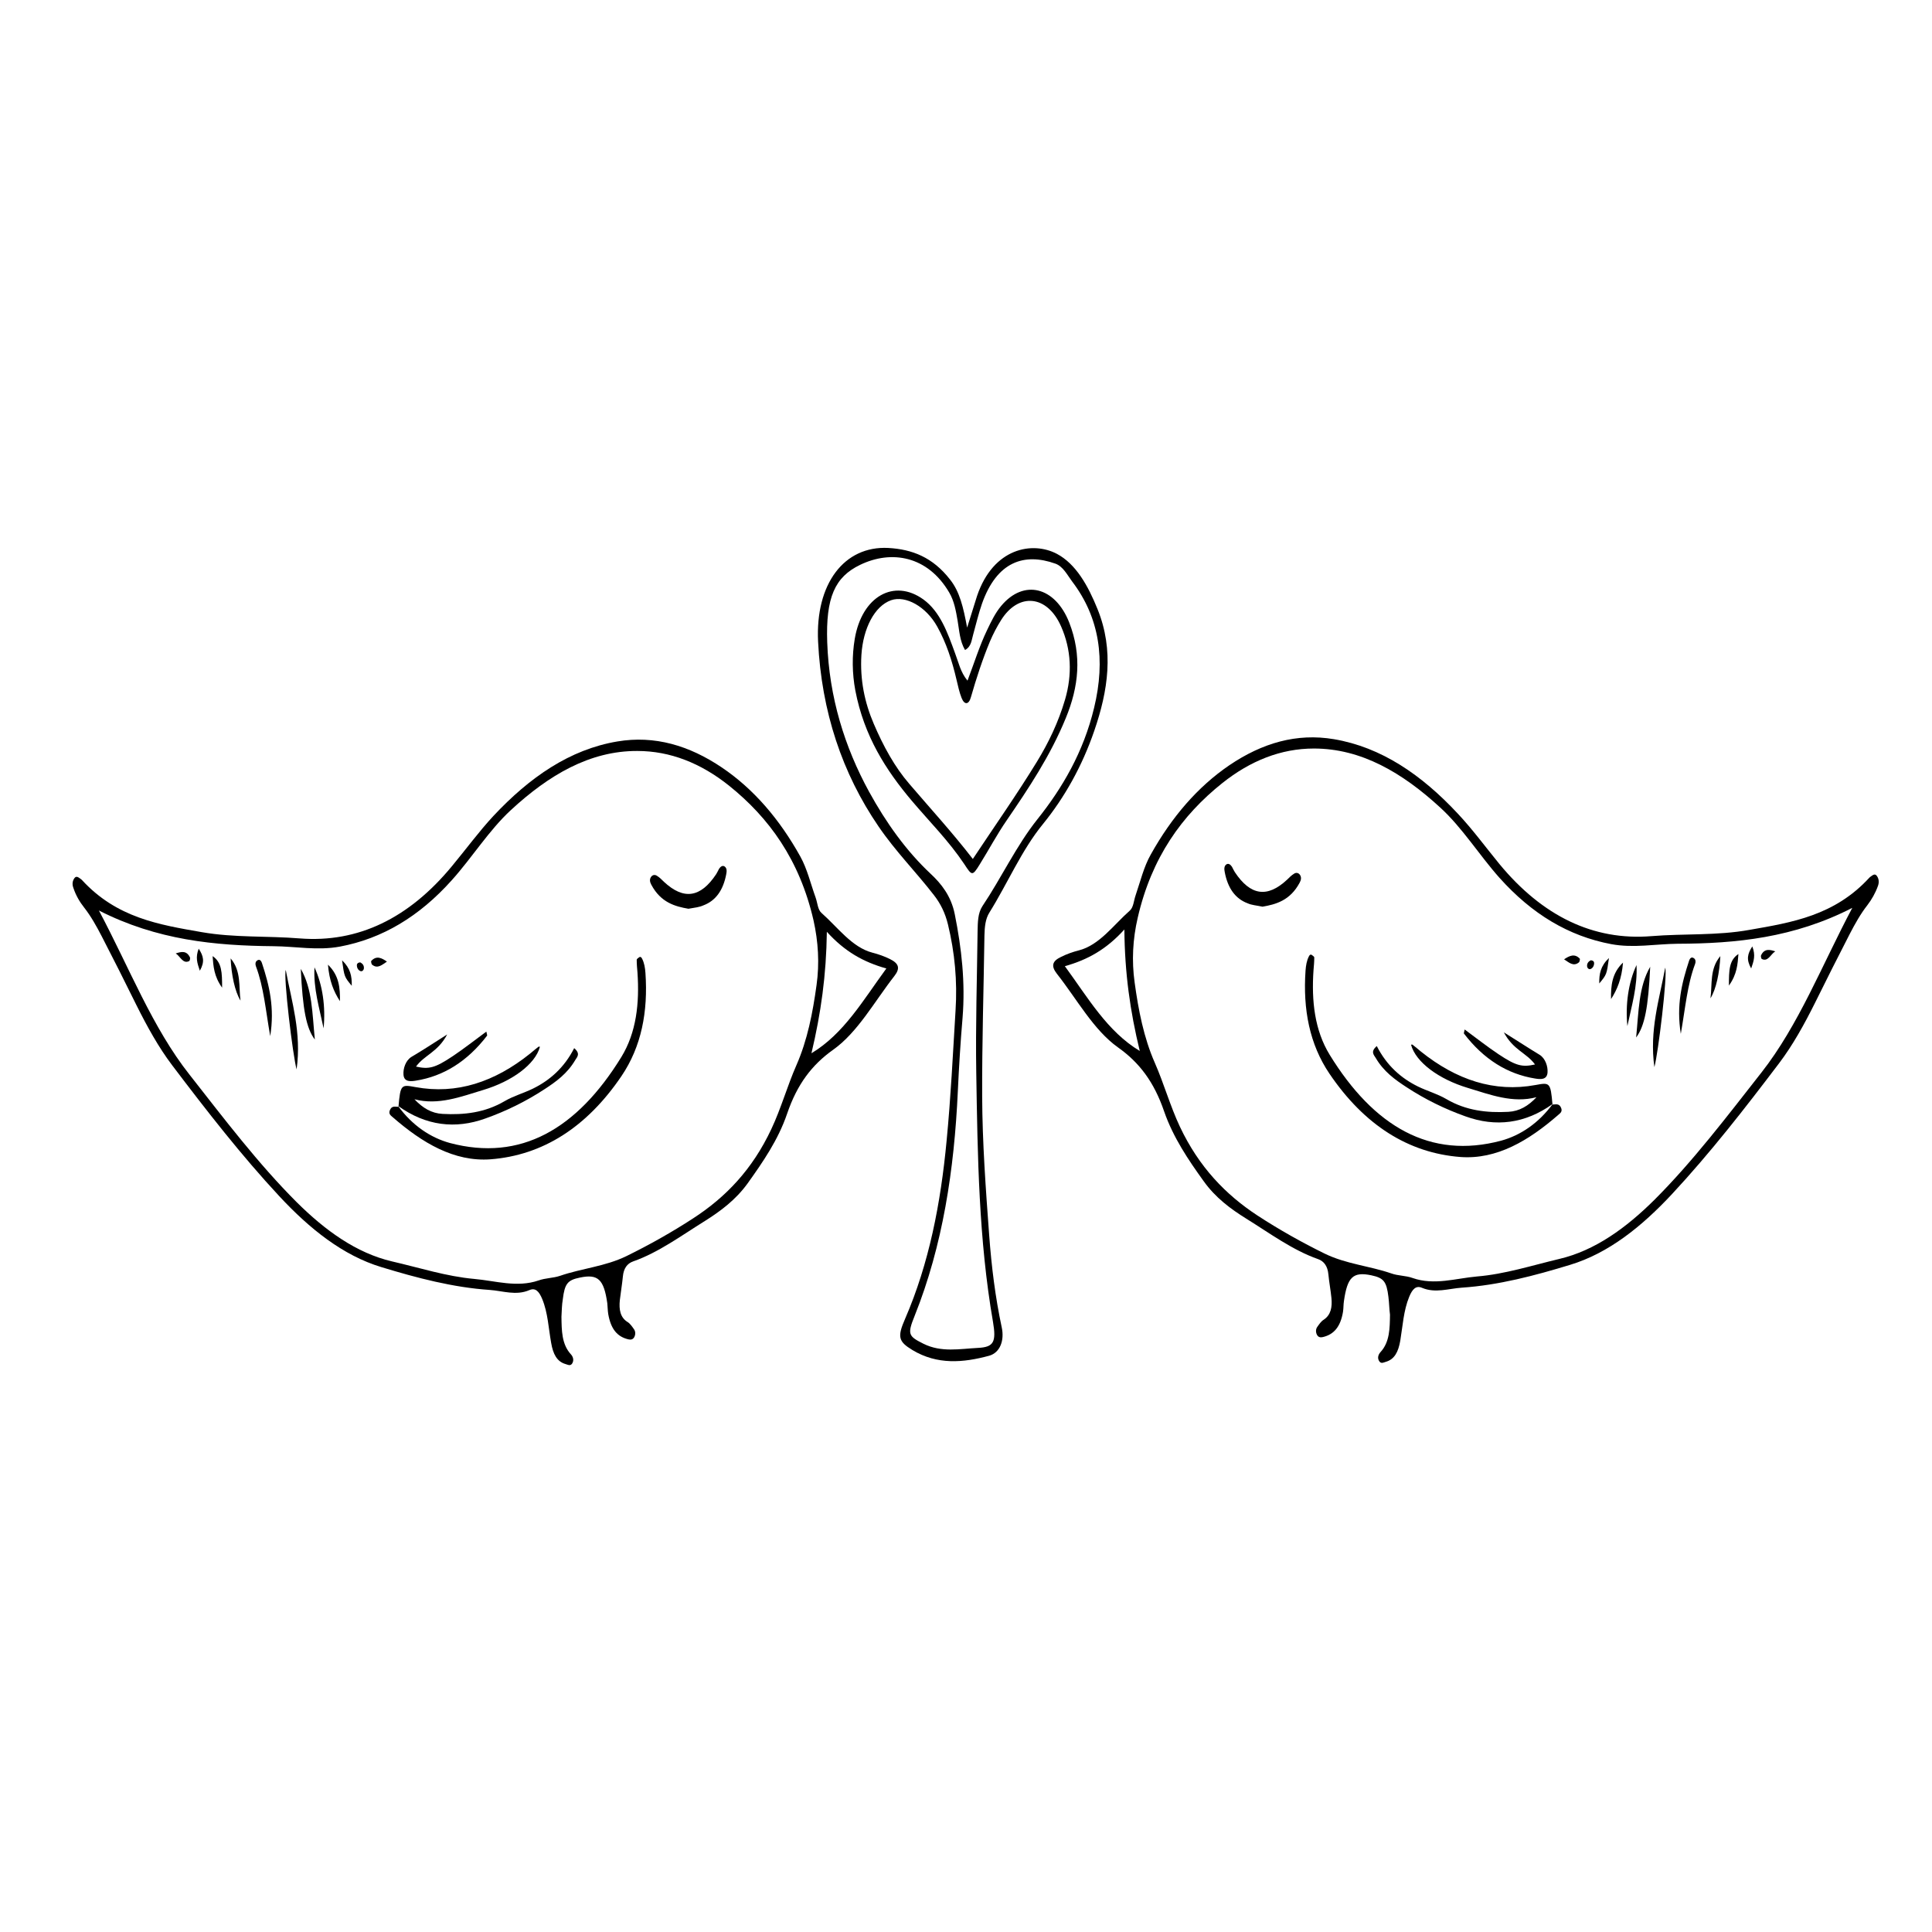<?xml version="1.0" encoding="UTF-8"?>
<!-- Uploaded to: SVG Repo, www.svgrepo.com, Generator: SVG Repo Mixer Tools -->
<svg fill="#000000" width="800px" height="800px" version="1.1" viewBox="144 144 512 512" xmlns="http://www.w3.org/2000/svg">
 <g>
  <path d="m400.3 310.32c1.109-3.527 1.863-5.945 2.621-8.363 4.332-12.848 14.762-14.559 21.16-11.184 5.039 2.672 8.262 8.414 10.781 14.66 4.434 10.934 2.769 21.664-0.855 32.195-3.223 9.422-7.91 17.734-13.602 24.738-5.691 6.953-9.371 15.719-14.207 23.477-1.059 1.664-1.258 3.828-1.309 5.996-0.203 14.258-0.656 28.465-0.605 42.723 0.051 12.293 0.957 24.586 1.863 36.828 0.605 8.211 1.613 16.375 3.324 24.383 0.754 3.477-0.453 6.699-3.324 7.508-6.852 1.863-13.754 2.469-20.355-1.512-3.727-2.266-4.031-3.477-1.914-8.312 6.348-14.66 9.422-30.582 10.984-47.156 1.109-11.488 1.664-22.973 2.367-34.512 0.504-7.758-0.203-15.367-2.016-22.824-0.754-3.074-1.965-5.492-3.68-7.707-4.785-6.195-10.176-11.586-14.711-18.238-9.621-14.055-15.113-30.43-16.02-48.969-0.754-15.316 6.902-25.441 18.59-24.836 6.348 0.352 11.789 2.469 16.375 8.363 2.566 3.219 3.523 7.352 4.531 12.742zm-0.555 5.945c-1.41-2.418-1.512-5.141-1.965-7.758-0.453-2.621-0.906-5.238-2.215-7.457-5.742-9.824-15.418-11.336-23.629-7.356-6.699 3.223-9.117 8.664-8.715 20.504 0.504 14.609 4.637 27.809 11.082 39.598 4.535 8.262 9.875 15.719 16.324 21.766 2.82 2.621 5.441 5.894 6.398 10.73 1.812 9.02 2.82 18.086 2.066 27.406-0.555 6.5-0.957 13.047-1.258 19.547-0.957 20.758-3.981 40.809-11.438 59.449-1.965 4.887-1.715 5.391 2.316 7.406 4.734 2.367 9.621 1.359 14.461 1.109 4.18-0.203 4.887-1.562 3.981-6.902-3.777-21.766-4.082-43.883-4.434-66-0.203-12.496 0.203-25.039 0.352-37.535 0.051-2.316 0.051-4.734 1.258-6.602 5.039-7.508 9.02-16.07 14.609-23.074 6.602-8.262 12.191-17.785 15.012-29.523 3.074-12.695 1.461-23.93-5.844-33.504-1.309-1.762-2.367-3.93-4.383-4.684-8.312-2.973-15.566-0.555-19.496 10.629-0.906 2.621-1.562 5.391-2.316 8.113-0.453 1.516-0.453 3.18-2.168 4.137z"/>
  <path d="m292.79 493c0.051 3.578 0.051 7.254 2.519 9.926 0.555 0.605 0.906 1.613 0.25 2.519-0.504 0.605-1.109 0.203-1.664 0.051-2.316-0.656-3.324-2.672-3.828-5.594-0.707-3.879-0.855-7.961-2.367-11.637-0.855-2.066-1.812-3.074-3.426-2.367-3.527 1.512-7.004 0.203-10.48-0.051-9.723-0.656-19.297-3.176-28.719-6.047-10.176-3.074-18.992-10.125-27.055-18.793-10.027-10.781-19.246-22.621-28.363-34.66-3.629-4.785-6.648-10.277-9.473-15.922-3.023-6.144-6.098-12.242-9.219-18.289-1.41-2.719-2.871-5.34-4.684-7.656-1.16-1.461-2.168-3.176-2.82-5.141-0.402-1.004-0.254-1.961 0.301-2.668 0.504-0.656 1.109-0.102 1.613 0.25 0.152 0.102 0.25 0.203 0.352 0.301 9.219 10.027 20.453 11.84 31.738 13.805 8.664 1.512 17.332 0.957 25.996 1.664 15.418 1.211 28.918-5.34 40.305-19.145 3.68-4.434 7.152-9.168 10.984-13.301 9.621-10.277 20.254-17.633 32.848-19.75 9.875-1.664 19.043 1.059 27.711 6.902 8.363 5.644 15.266 13.652 20.809 23.629 1.812 3.273 2.719 7.203 4.031 10.832 0.504 1.41 0.555 3.223 1.562 4.082 4.332 3.828 8.062 9.117 13.504 10.531 1.562 0.402 3.176 0.957 4.684 1.715 2.316 1.16 2.719 2.418 1.109 4.484-5.238 6.699-9.672 14.863-16.172 19.496-5.691 4.031-9.574 9.168-12.242 16.977-2.367 6.953-6.449 12.848-10.48 18.488-3.176 4.383-7.203 7.356-11.285 9.926-6.246 3.879-12.293 8.363-19.043 10.73-1.562 0.555-2.519 1.812-2.719 4.031-0.203 2.066-0.555 4.133-0.805 6.246-0.25 2.469 0.102 4.586 2.066 5.793 0.656 0.402 1.16 1.16 1.664 1.863 0.453 0.605 0.453 1.461 0.102 2.117s-0.906 0.754-1.562 0.605c-2.973-0.707-4.637-2.719-5.34-6.699-0.152-0.957-0.152-1.914-0.25-2.871-0.906-6.348-2.469-7.809-7.254-6.801-3.273 0.656-4.031 1.613-4.535 5.742-0.266 1.512-0.266 3.074-0.363 4.684zm-122.58-107.71c8.113 15.262 14.156 31.031 24.031 43.527 9.168 11.688 18.188 23.578 28.363 33.754 7.559 7.508 15.82 13.504 25.293 15.719 7.254 1.664 14.41 3.981 21.766 4.637 5.691 0.504 11.336 2.367 17.078 0.402 1.812-0.656 3.828-0.605 5.644-1.211 5.844-2.016 11.941-2.469 17.633-5.238 6.047-2.973 11.992-6.297 17.785-10.078 8.516-5.543 15.566-12.848 20.605-23.578 2.57-5.441 4.231-11.438 6.648-16.93 2.922-6.648 4.332-13.906 5.34-21.262 0.805-5.742 0.453-11.488-0.805-17.129-3.68-16.02-11.789-27.207-22.418-35.719-7.457-5.945-15.566-9.168-24.285-9.168-12.594-0.051-23.477 6.398-33.504 15.668-5.793 5.34-10.277 12.594-15.668 18.59-8.613 9.621-18.391 15.469-29.625 17.582-5.945 1.109-11.738-0.051-17.582-0.102-15.566-0.145-30.883-1.605-46.301-9.465zm188.83 37.836c8.613-5.188 13.652-14.008 19.852-22.469-6.098-1.715-11.035-4.484-15.77-9.723-0.152 11.535-1.562 21.559-4.082 32.191z"/>
  <path d="m249.51 437.13c3.777 5.141 8.566 8.363 13.703 9.773 18.742 4.988 33.703-3.68 45.445-22.773 3.981-6.5 4.836-14.258 4.281-22.371-0.102-1.16-0.203-2.266-0.203-3.426 0-0.203 0.402-0.453 0.656-0.656 0.301-0.203 0.555-0.051 0.754 0.352 0.605 1.16 0.805 2.469 0.906 3.828 0.707 10.227-1.059 19.496-6.348 27.305-9.219 13.602-20.906 21.008-34.711 22.066-9.621 0.707-18.086-4.332-25.945-11.184-0.453-0.402-1.109-0.805-0.754-1.762 0.504-1.359 1.461-0.957 2.316-0.957z"/>
  <path d="m249.61 437.23c0.504-5.844 0.707-5.844 4.484-5.141 10.934 2.016 21.008-1.359 30.379-8.867 0.754-0.605 1.461-1.258 2.215-1.812 0.102-0.102 0.25 0 0.402 0-1.258 4.684-7.457 9.168-15.012 11.438-5.996 1.812-11.941 4.133-18.238 2.469 2.168 2.316 4.535 3.727 7.457 3.879 5.644 0.301 11.184-0.301 16.426-3.375 2.418-1.41 5.039-2.117 7.508-3.324 4.434-2.168 8.312-5.543 10.934-10.73 1.715 1.461 0.805 2.316 0.301 3.125-2.117 3.629-5.141 5.793-8.16 7.758-4.988 3.273-10.277 5.844-15.668 7.758-7.961 2.871-15.77 1.965-23.125-3.324-0.004 0.047 0.098 0.148 0.098 0.148z"/>
  <path d="m326.44 384.83c-3.477-0.605-7.305-1.613-9.824-6.348-0.352-0.656-0.555-1.359-0.102-2.066 0.453-0.656 1.109-0.656 1.613-0.301 0.656 0.402 1.258 1.008 1.812 1.562 5.238 4.887 9.723 4.231 13.855-2.016 0.301-0.453 0.504-0.957 0.754-1.41 0.402-0.605 0.957-1.008 1.512-0.605 0.605 0.453 0.555 1.258 0.402 2.016-0.805 4.281-2.82 7.055-6.047 8.262-1.105 0.504-2.262 0.605-3.977 0.906z"/>
  <path d="m262.51 418.14c-2.519 4.734-6.047 5.441-8.262 8.516 3.375 0.754 4.988 0.402 9.672-2.719 3.023-2.016 5.945-4.332 8.969-6.551 0.152 0.754 0.25 1.008 0.203 1.059-5.238 6.852-11.586 10.781-18.895 11.941-1.258 0.203-3.176 0.453-3.273-1.664-0.102-1.512 0.555-3.68 2.117-4.637 2.922-1.715 5.742-3.578 9.469-5.945z"/>
  <path d="m219.73 401.05c1.562 8.414 4.231 16.625 2.871 26.348-1.008-3.625-3.523-24.582-2.871-26.348z"/>
  <path d="m223.71 400.75c3.074 5.34 3.023 11.688 3.727 18.742-2.266-2.973-3.223-7.961-3.727-18.742z"/>
  <path d="m215.61 418.59c-1.211-6.902-1.715-13-3.777-18.488-0.203-0.504-0.203-1.16 0.25-1.512 0.656-0.504 1.109-0.102 1.359 0.707 1.914 5.789 3.375 11.734 2.168 19.293z"/>
  <path d="m227.34 400.35c2.168 4.684 2.973 10.48 2.418 16.172-1.109-5.34-2.723-10.531-2.418-16.172z"/>
  <path d="m205.12 397.98c2.871 3.375 2.117 7.508 2.621 11.184-1.512-2.418-2.418-6.852-2.621-11.184z"/>
  <path d="m234.09 409.32c-1.664-2.57-2.82-5.391-3.176-9.672 2.973 2.867 3.227 6.195 3.176 9.672z"/>
  <path d="m202.86 405.74c-2.168-3.023-2.316-5.691-2.519-8.363 2.469 1.664 2.519 4.383 2.519 8.363z"/>
  <path d="m234.65 398.49c2.215 2.117 2.621 4.18 2.57 6.75-1.965-2.367-1.965-2.367-2.57-6.75z"/>
  <path d="m246.54 398.84c-1.258 0.805-2.469 2.016-3.93 0.805-0.203-0.152-0.301-0.906-0.25-0.957 1.406-1.562 2.82-0.805 4.18 0.152z"/>
  <path d="m190.57 396.67c1.41-0.453 2.871-0.855 3.777 1.059 0.102 0.203-0.051 0.906-0.203 0.957-1.66 0.859-2.367-1.258-3.574-2.016z"/>
  <path d="m196.66 395.41c1.258 1.965 1.664 3.426 0.301 5.844-0.703-2.066-1.207-3.527-0.301-5.844z"/>
  <path d="m239.48 399.04c0.555 0.301 1.008 0.754 0.957 1.562-0.051 0.555-0.504 0.906-0.906 0.754-0.555-0.203-0.957-0.805-0.957-1.562 0-0.504 0.453-0.754 0.906-0.754z"/>
  <path d="m511.95 487.71c-0.504-4.133-1.258-5.039-4.535-5.742-4.836-1.008-6.348 0.453-7.254 6.801-0.152 0.957-0.102 1.914-0.25 2.871-0.656 3.93-2.367 5.996-5.34 6.699-0.656 0.152-1.211 0.051-1.562-0.605-0.352-0.656-0.352-1.512 0.102-2.117 0.504-0.707 1.008-1.461 1.664-1.863 1.914-1.258 2.316-3.324 2.066-5.793-0.203-2.066-0.605-4.133-0.805-6.246-0.203-2.168-1.16-3.477-2.719-4.031-6.75-2.367-12.797-6.852-19.043-10.73-4.133-2.57-8.16-5.543-11.285-9.926-4.031-5.594-8.062-11.539-10.48-18.488-2.672-7.809-6.551-12.949-12.242-16.977-6.5-4.637-10.883-12.797-16.172-19.496-1.613-2.066-1.258-3.375 1.109-4.484 1.512-0.754 3.074-1.309 4.684-1.715 5.492-1.41 9.168-6.699 13.504-10.531 1.008-0.855 1.059-2.672 1.562-4.082 1.258-3.68 2.168-7.559 4.031-10.832 5.543-9.926 12.445-17.938 20.809-23.629 8.715-5.894 17.836-8.566 27.711-6.902 12.543 2.117 23.227 9.422 32.848 19.75 3.879 4.133 7.356 8.867 10.984 13.301 11.387 13.805 24.887 20.402 40.305 19.145 8.664-0.707 17.383-0.102 25.996-1.664 11.285-1.965 22.52-3.777 31.738-13.805 0.102-0.102 0.25-0.25 0.352-0.301 0.504-0.352 1.109-0.906 1.613-0.25 0.555 0.707 0.707 1.664 0.352 2.672-0.707 1.965-1.664 3.629-2.82 5.141-1.812 2.316-3.273 4.938-4.684 7.656-3.125 6.047-6.195 12.191-9.219 18.289-2.82 5.644-5.844 11.133-9.473 15.922-9.117 12.043-18.34 23.879-28.363 34.66-8.062 8.664-16.879 15.719-27.055 18.793-9.422 2.871-18.941 5.391-28.719 6.047-3.477 0.25-6.953 1.512-10.48 0.051-1.613-0.707-2.57 0.301-3.426 2.367-1.512 3.68-1.715 7.758-2.367 11.637-0.504 2.922-1.512 4.938-3.828 5.594-0.555 0.152-1.16 0.555-1.664-0.051-0.707-0.906-0.301-1.914 0.25-2.519 2.469-2.672 2.469-6.348 2.519-9.926-0.211-1.613-0.211-3.125-0.414-4.688zm76.629-93.605c-5.844 0.051-11.637 1.211-17.582 0.102-11.285-2.117-21.008-7.961-29.625-17.582-5.34-5.996-9.824-13.25-15.668-18.59-10.078-9.27-20.957-15.668-33.504-15.668-8.715 0-16.828 3.223-24.285 9.168-10.68 8.516-18.742 19.699-22.418 35.719-1.309 5.644-1.613 11.387-0.805 17.129 1.008 7.356 2.418 14.609 5.34 21.262 2.418 5.492 4.082 11.488 6.648 16.93 5.039 10.68 12.141 18.035 20.605 23.578 5.793 3.777 11.738 7.106 17.785 10.078 5.691 2.769 11.789 3.223 17.633 5.238 1.812 0.656 3.828 0.555 5.644 1.211 5.742 2.016 11.387 0.102 17.078-0.402 7.356-0.605 14.559-2.922 21.766-4.637 9.473-2.215 17.734-8.211 25.293-15.719 10.176-10.176 19.195-22.066 28.363-33.754 9.824-12.543 15.922-28.266 24.031-43.578-15.469 7.953-30.785 9.465-46.301 9.516zm-146.61-3.781c-4.734 5.238-9.672 8.012-15.77 9.723 6.195 8.465 11.234 17.281 19.852 22.469-2.57-10.578-3.981-20.652-4.082-32.191z"/>
  <path d="m555.52 436.52c-3.777 5.141-8.566 8.363-13.703 9.773-18.742 4.988-33.703-3.68-45.445-22.773-3.981-6.5-4.836-14.258-4.281-22.371 0.102-1.16 0.203-2.266 0.203-3.426 0-0.203-0.402-0.453-0.656-0.656-0.301-0.203-0.555-0.051-0.754 0.352-0.605 1.16-0.805 2.469-0.906 3.828-0.707 10.227 1.059 19.496 6.348 27.305 9.219 13.602 20.906 21.008 34.711 22.066 9.621 0.707 18.086-4.332 25.945-11.184 0.453-0.402 1.109-0.805 0.754-1.762-0.504-1.359-1.461-0.957-2.316-0.957z"/>
  <path d="m555.42 436.68c-0.504-5.844-0.707-5.844-4.484-5.141-10.934 2.016-21.008-1.359-30.379-8.867-0.754-0.605-1.461-1.258-2.215-1.812-0.102-0.102-0.25 0-0.402 0 1.258 4.684 7.457 9.168 15.012 11.438 5.996 1.812 11.941 4.133 18.238 2.469-2.168 2.316-4.535 3.727-7.457 3.879-5.644 0.301-11.184-0.301-16.426-3.375-2.418-1.41-5.039-2.117-7.508-3.324-4.434-2.168-8.312-5.543-10.934-10.73-1.715 1.461-0.805 2.316-0.301 3.125 2.117 3.629 5.141 5.793 8.16 7.758 4.988 3.273 10.277 5.844 15.668 7.758 7.961 2.871 15.77 1.965 23.125-3.324 0.004-0.004-0.098 0.148-0.098 0.148z"/>
  <path d="m478.59 384.28c3.477-0.605 7.305-1.613 9.824-6.348 0.352-0.656 0.555-1.359 0.102-2.066-0.453-0.656-1.109-0.656-1.613-0.301-0.656 0.402-1.258 1.008-1.812 1.562-5.238 4.887-9.723 4.231-13.855-2.016-0.301-0.453-0.504-0.957-0.754-1.41-0.402-0.605-0.957-1.008-1.512-0.605-0.605 0.453-0.555 1.258-0.402 2.016 0.805 4.281 2.82 7.055 6.047 8.262 1.105 0.5 2.262 0.551 3.977 0.906z"/>
  <path d="m542.53 417.58c2.519 4.734 6.047 5.441 8.262 8.516-3.375 0.754-4.988 0.402-9.672-2.719-3.023-2.016-5.945-4.332-8.969-6.551-0.152 0.754-0.25 1.008-0.203 1.059 5.238 6.852 11.586 10.781 18.895 11.941 1.258 0.203 3.176 0.453 3.273-1.664 0.102-1.512-0.555-3.68-2.117-4.637-2.922-1.766-5.742-3.629-9.469-5.945z"/>
  <path d="m585.3 400.45c-1.562 8.414-4.231 16.625-2.871 26.348 1.008-3.629 3.523-24.535 2.871-26.348z"/>
  <path d="m581.32 400.2c-3.074 5.34-3.023 11.688-3.727 18.742 2.266-3.023 3.223-7.961 3.727-18.742z"/>
  <path d="m589.43 417.98c1.211-6.902 1.715-13 3.777-18.488 0.203-0.504 0.203-1.16-0.25-1.512-0.656-0.504-1.109-0.102-1.359 0.707-1.914 5.84-3.375 11.734-2.168 19.293z"/>
  <path d="m577.69 399.75c-2.168 4.684-2.973 10.48-2.418 16.172 1.109-5.34 2.723-10.527 2.418-16.172z"/>
  <path d="m599.91 397.38c-2.871 3.375-2.117 7.508-2.621 11.184 1.512-2.418 2.418-6.801 2.621-11.184z"/>
  <path d="m570.94 408.77c1.664-2.57 2.82-5.391 3.176-9.672-2.973 2.82-3.227 6.195-3.176 9.672z"/>
  <path d="m602.18 405.19c2.168-3.023 2.316-5.691 2.519-8.363-2.469 1.613-2.519 4.332-2.519 8.363z"/>
  <path d="m570.39 397.88c-2.215 2.117-2.621 4.18-2.57 6.75 1.965-2.367 1.965-2.367 2.57-6.75z"/>
  <path d="m558.5 398.23c1.258 0.805 2.469 2.016 3.93 0.805 0.203-0.152 0.301-0.906 0.25-0.957-1.406-1.508-2.82-0.754-4.18 0.152z"/>
  <path d="m614.47 396.12c-1.41-0.453-2.871-0.855-3.777 1.059-0.102 0.203 0.051 0.906 0.203 0.957 1.66 0.855 2.367-1.312 3.574-2.016z"/>
  <path d="m608.38 394.81c-1.258 1.965-1.664 3.426-0.301 5.844 0.703-2.016 1.207-3.477 0.301-5.844z"/>
  <path d="m565.55 398.49c-0.555 0.301-1.008 0.754-0.957 1.562 0.051 0.555 0.504 0.906 0.906 0.754 0.555-0.203 0.957-0.805 0.957-1.562 0-0.555-0.453-0.754-0.906-0.754z"/>
  <path d="m400.4 324.38c1.762-4.637 3.176-9.219 5.188-13.402 1.109-2.316 2.168-4.535 3.727-6.398 5.996-7.203 14.309-5.09 18.035 4.383 3.426 8.766 2.519 17.027-0.906 25.34-4.133 10.078-9.875 18.641-15.668 27.105-2.57 3.727-4.734 7.809-7.152 11.688-1.965 3.176-2.066 2.973-4.082-0.102-4.18-6.246-9.219-11.234-13.906-16.777-6.852-8.113-12.645-17.129-14.965-29.223-0.855-4.586-0.906-9.219-0.152-13.703 1.914-11.285 10.43-16.02 18.188-10.43 4.434 3.223 6.398 8.766 8.414 14.309 0.914 2.375 1.418 4.996 3.281 7.211zm1.41 47.258c5.742-8.664 11.637-17.027 17.027-25.844 3.023-4.938 5.644-10.379 7.406-16.375 1.965-6.699 1.664-13.301-1.059-19.445-3.68-8.312-11.234-9.02-15.871-1.664-1.109 1.762-2.117 3.68-2.973 5.691-1.965 4.734-3.578 9.672-5.039 14.762-0.555 2.016-1.715 2.117-2.469 0.203-0.605-1.512-0.957-3.223-1.359-4.887-1.16-4.988-2.719-9.773-5.09-14.008-2.922-5.289-8.363-8.363-12.242-7.004-4.383 1.562-7.406 7.457-7.859 14.508-0.402 6.602 0.855 12.594 3.273 18.238 2.519 5.894 5.543 11.438 9.422 15.922 5.598 6.551 11.34 12.801 16.832 19.902z"/>
 </g>
</svg>